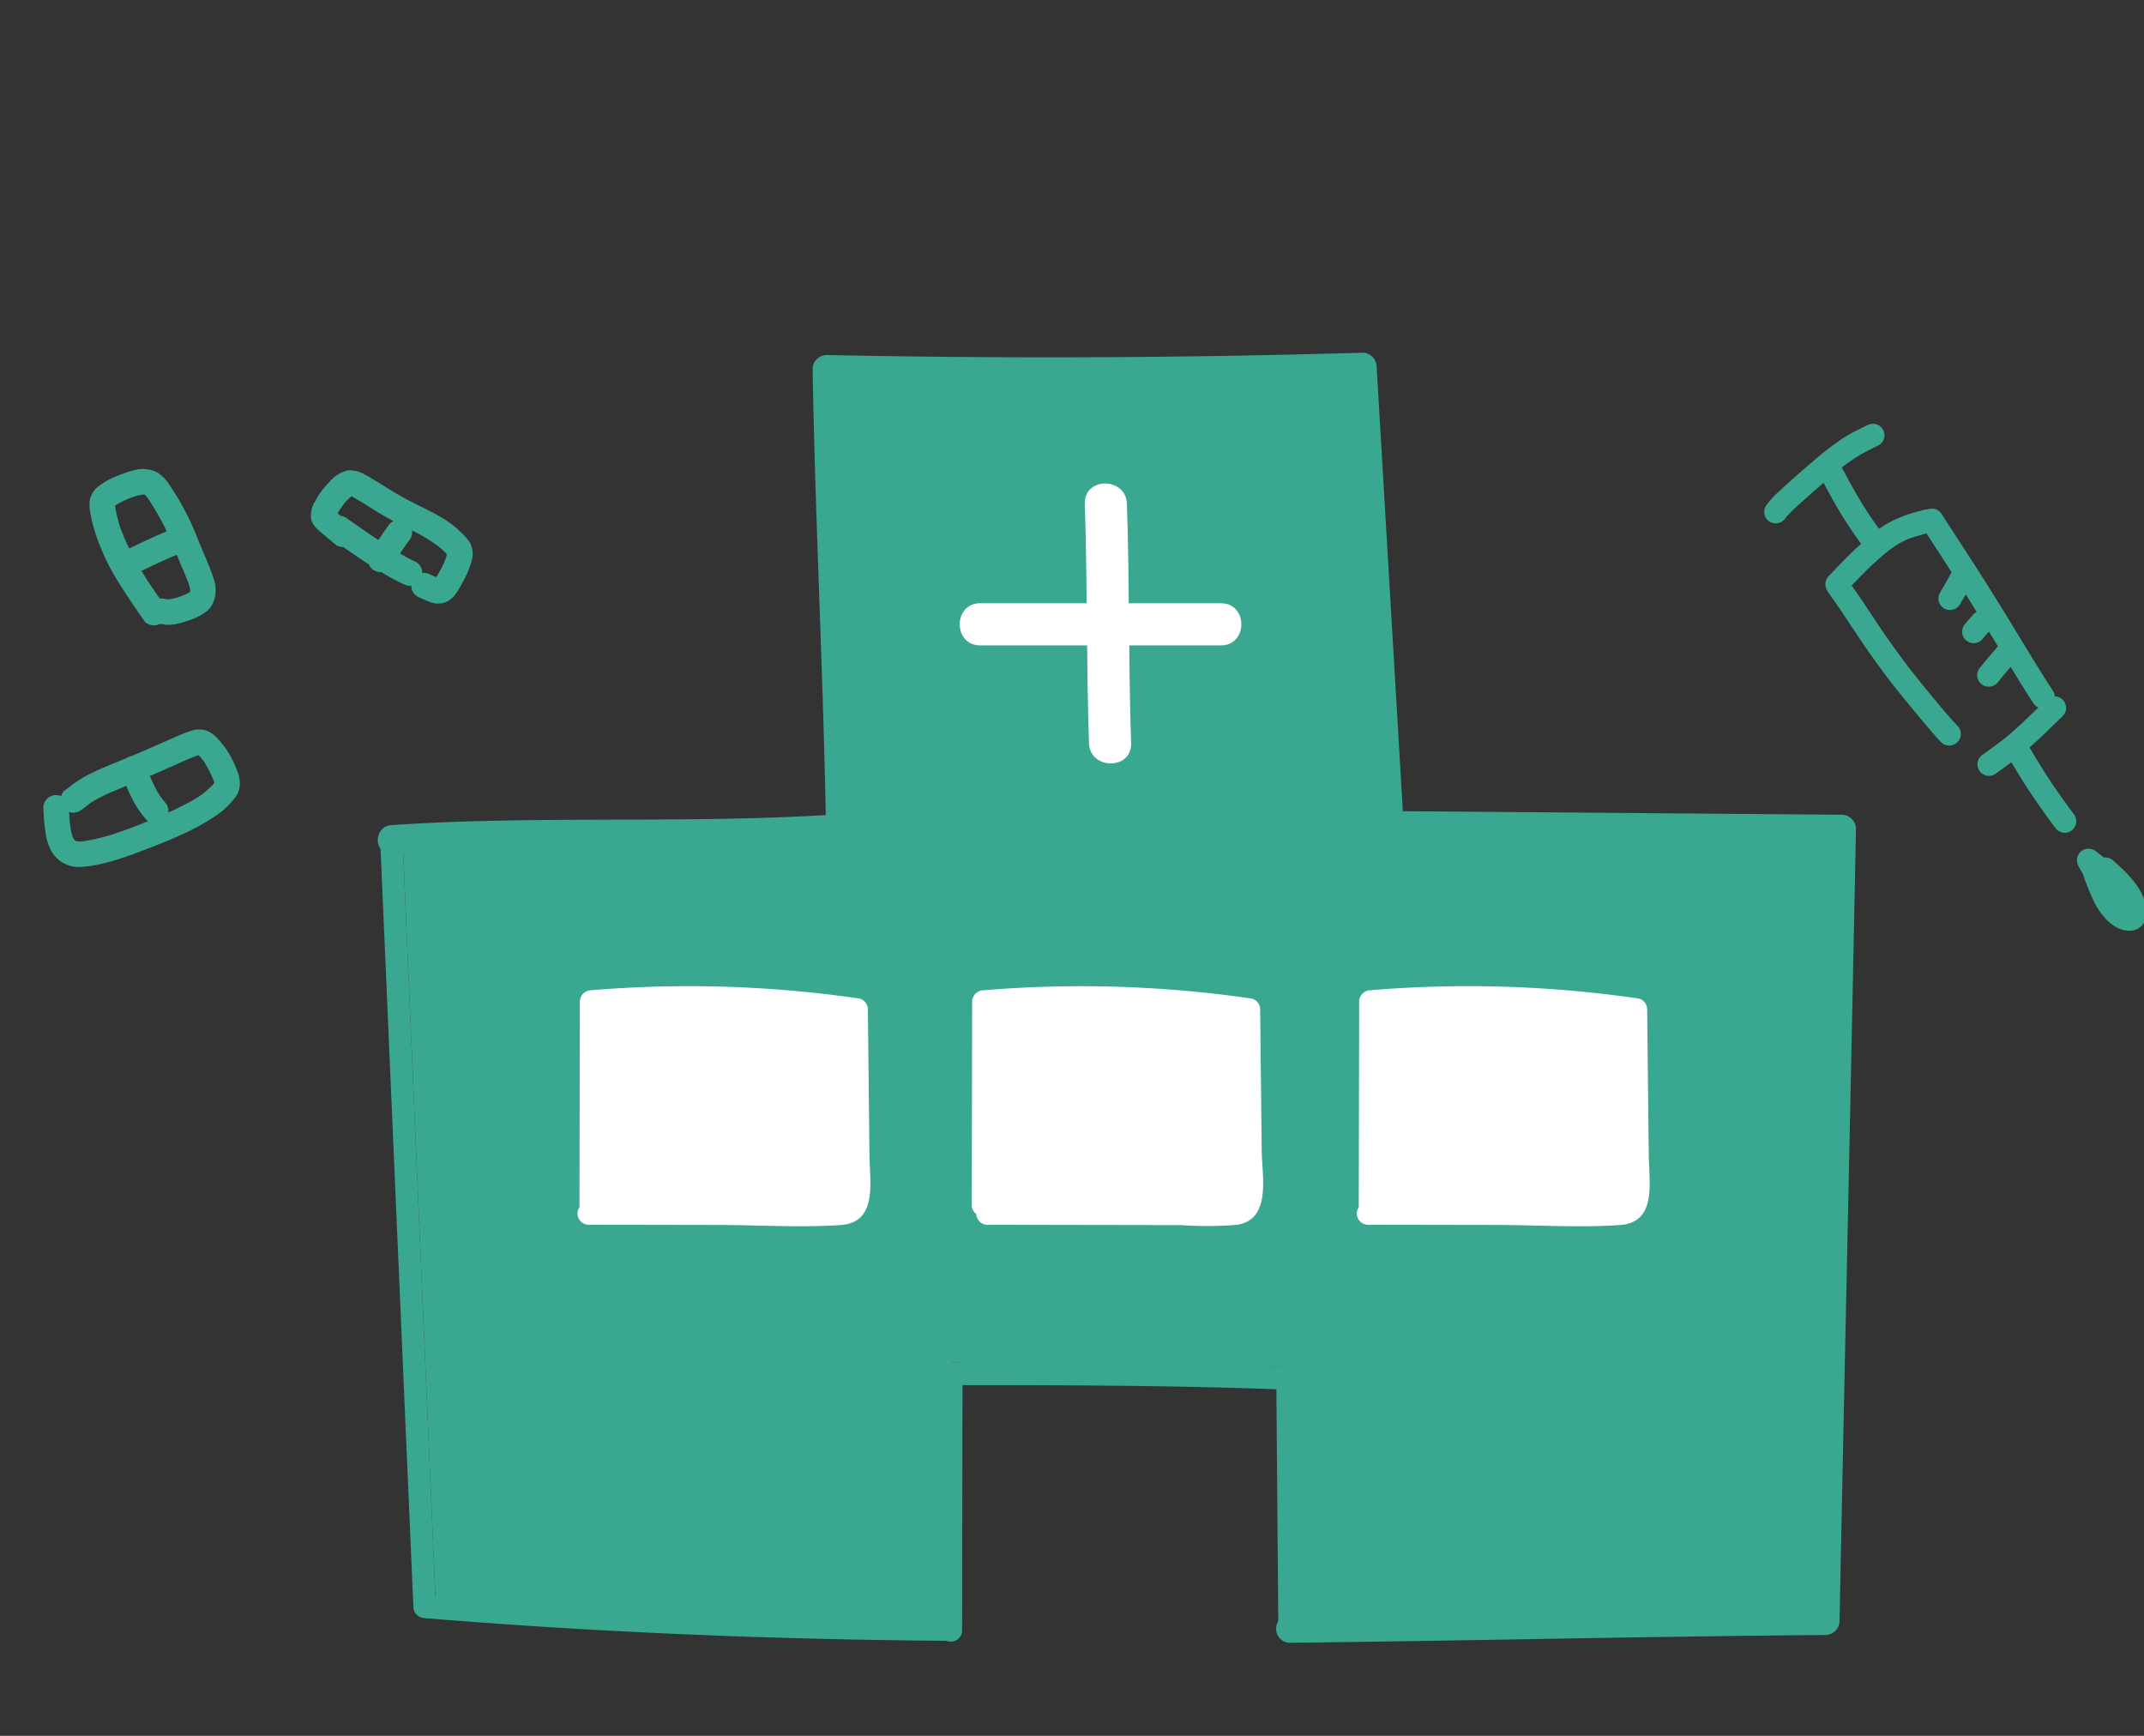 <svg xmlns="http://www.w3.org/2000/svg" width="210" height="170" viewBox="0 0 210 170"><rect x="0" y="0" width="210" height="170" fill="#333333" stroke="none"/><defs><clipPath id="a"><path data-name="長方形 166" transform="translate(989 1256.547)" fill="none" stroke="#707070" d="M0 0H210V170H0z"/></clipPath></defs><g data-name="マスクグループ 21" transform="translate(-989 -1256.547)" clip-path="url(#a)"><g data-name="グループ化 179"><g data-name="グループ化 152" fill="#3aa790"><path data-name="パス 209" d="M1076.689,915.1c.019-.031.039-.06.059-.09a15.674,15.674,0,0,1,1.284-1.256c.448-.411.905-.817,1.365-1.219.333-.292.668-.58,1-.869.582,1.092,1.172,2.176,1.822,3.23.581.943,1.211,1.855,1.857,2.753-.156.14-.319.272-.472.415q-.646.6-1.257,1.236c-.352.362-.714.72-1.05,1.1a3.985,3.985,0,0,1-.355.349,1.2,1.2,0,0,0-.322,1.164,2.756,2.756,0,0,0,.418.751c.324.449.648.9.956,1.358.725,1.076,1.436,2.161,2.162,3.237.651.972,1.335,1.92,2.029,2.862.776,1.053,1.6,2.072,2.433,3.086q1.091,1.346,2.219,2.663c.351.407.7.812,1.075,1.2a1.132,1.132,0,0,0,1.592-1.61c-.866-.919-1.666-1.9-2.474-2.872-.726-.871-1.436-1.754-2.142-2.642-1.066-1.4-2.092-2.815-3.072-4.273-.488-.728-.968-1.462-1.455-2.188-.282-.421-.565-.837-.855-1.254-.117-.168-.238-.333-.359-.5l.227-.233c.365-.381.725-.764,1.1-1.133a30.9,30.9,0,0,1,2.319-2.078c.306-.224.616-.439.942-.635a9.771,9.771,0,0,1,.956-.482c.587-.213,1.184-.386,1.783-.555q1.24,1.9,2.466,3.805c-.149.276-.3.552-.447.824-.219.4-.462.78-.688,1.173a1.132,1.132,0,1,0,1.96,1.133c.183-.32.378-.632.562-.953q.537.855,1.068,1.715a.933.933,0,0,0-.3.218c-.269.305-.535.61-.8.918a1.185,1.185,0,0,0-.327.788,1.131,1.131,0,0,0,1.936.8c.228-.267.459-.53.691-.793q.445.722.89,1.445c-.014.015-.033.023-.046.039-.563.652-1.124,1.308-1.665,1.979a1.227,1.227,0,0,0-.329.788,1.133,1.133,0,0,0,1.125,1.141,1.1,1.1,0,0,0,.814-.337c.436-.54.886-1.069,1.338-1.6.724,1.187,1.45,2.373,2.212,3.536a1.265,1.265,0,0,0,.5.44c-1.135,1.1-2.267,2.2-3.5,3.185-.627.478-1.261.948-1.906,1.4a1.2,1.2,0,0,0-.519.677,1.133,1.133,0,0,0,.793,1.39,1.094,1.094,0,0,0,.873-.115c.545-.386,1.086-.779,1.619-1.183.594.995,1.193,1.987,1.835,2.951.773,1.16,1.578,2.29,2.413,3.405a1.223,1.223,0,0,0,.677.519,1.13,1.13,0,0,0,1.392-.794,1.1,1.1,0,0,0-.116-.871c-.834-1.116-1.64-2.246-2.413-3.405-.7-1.06-1.358-2.152-2.011-3.244l.013-.01c1.12-.979,2.167-2.045,3.243-3.072a1.138,1.138,0,0,0-.007-1.6,1.106,1.106,0,0,0-.774-.319.986.986,0,0,0-.153-.505c-1.337-2.036-2.588-4.136-3.856-6.216s-2.542-4.14-3.859-6.179q-1.6-2.474-3.2-4.94a1.168,1.168,0,0,0-1.27-.52c-.035.009-.068.03-.1.043a1.078,1.078,0,0,0-.319.03l-.011,0c-.626.175-1.266.332-1.876.557a11.3,11.3,0,0,0-1.89.876c-.232.138-.457.29-.678.449-.573-.8-1.133-1.615-1.648-2.455-.7-1.145-1.337-2.318-1.965-3.5-.012-.022-.028-.041-.041-.062l.066-.055c.5-.372,1-.73,1.531-1.058.651-.4,1.341-.725,2.025-1.061a1.131,1.131,0,0,0-.274-2.069,1.074,1.074,0,0,0-.573,0,1.6,1.6,0,0,0-.3.115c-.516.252-1.029.506-1.536.777a13.341,13.341,0,0,0-1.232.767,29.4,29.4,0,0,0-2.451,1.917c-.765.658-1.53,1.313-2.281,1.986-.364.326-.727.655-1.083.99a8.427,8.427,0,0,0-1.336,1.472,1.137,1.137,0,0,0,.414,1.547A1.155,1.155,0,0,0,1076.689,915.1Z" transform="translate(1161.786 1298.069) translate(-1074.57 -905.905)"/><path data-name="パス 210" d="M1155.8,1013.772a1.933,1.933,0,0,0-.364-.272,1.245,1.245,0,0,0-.866-.11,1.092,1.092,0,0,0-.272.115,1.12,1.12,0,0,0-.561.967,1.685,1.685,0,0,0,.209.706c.04.079.086.151.129.227q.121.215.248.428a24.141,24.141,0,0,0,1.078,2.7,7.636,7.636,0,0,0,.914,1.424,5.1,5.1,0,0,0,1.027.94,2.952,2.952,0,0,0,.71.343,2.212,2.212,0,0,0,1.188.115,1.6,1.6,0,0,0,.912-.535,1.719,1.719,0,0,0,.391-.993,3.345,3.345,0,0,0-.231-1.52,5.785,5.785,0,0,0-.817-1.5,12.422,12.422,0,0,0-1.03-1.2c-.373-.376-.775-.717-1.161-1.079a1.171,1.171,0,0,0-.93-.314C1156.188,1014.067,1155.995,1013.919,1155.8,1013.772Z" transform="translate(1161.786 1298.069) translate(-1123.089 -971.758)"/></g><g data-name="グループ化 153"><path data-name="パス 211" d="M1.322,5.484A5.491,5.491,0,0,0,2,6.044l.069-.033c.8-.467,1.561-1,2.326-1.517.641-.432,1.285-.862,1.933-1.285A13.627,13.627,0,0,0,5.091,1.533,9.107,9.107,0,0,0,4.387.9,1.26,1.26,0,0,1,3.931,0a23.975,23.975,0,0,0-2.7,2.079A8.708,8.708,0,0,0,.058,3.519C.038,3.558.018,3.6,0,3.635c.022.057.046.112.071.167A12.51,12.51,0,0,0,1.322,5.484Z" transform="matrix(-0.985, -0.174, 0.174, -0.985, 1028.894, 1347.199) translate(21.042 6.833)" fill="none"/><path data-name="パス 212" d="M0,2.291A28.07,28.07,0,0,0,2.144,4.918a5.256,5.256,0,0,0,.6.545c.057-.006.113-.014.17-.024a6.457,6.457,0,0,0,.824-.357A9.23,9.23,0,0,0,5.291,4.021c.044-.049.087-.1.127-.148A12.794,12.794,0,0,0,4.5,1.784,20.939,20.939,0,0,0,3.33,0C2.235.786,1.142,1.575,0,2.291Z" transform="matrix(-0.985, -0.174, 0.174, -0.985, 1028.894, 1347.199) translate(29.911 31.625)" fill="none"/><path data-name="パス 213" d="M0,1.211c0,.052.01.1.018.155a4.72,4.72,0,0,0,.277.611c.343.58.722,1.138,1.082,1.706q.266.415.527.832c1.071-.679,2.1-1.418,3.132-2.156q-.5-.568-1.013-1.119Q3.419.614,2.8,0a1.1,1.1,0,0,1-.264.057c-.141.011-.281.012-.421.01A2.094,2.094,0,0,0,1.865.1,6.91,6.91,0,0,0,.834.566a5.631,5.631,0,0,0-.826.576C0,1.165,0,1.188,0,1.211Z" transform="matrix(-0.985, -0.174, 0.174, -0.985, 1028.894, 1347.199) translate(26.64 27.315)" fill="none"/><path data-name="パス 214" d="M.208,3.279A10.424,10.424,0,0,1,1.983,5.138c.253.339.487.692.711,1.05.321-.205.644-.409.963-.616a16.126,16.126,0,0,0,2.1-1.534c.283-.293.541-.607.833-.89a1.35,1.35,0,0,1,.822-.459,1.2,1.2,0,0,1,.361.008c-.054-.221-.109-.442-.163-.663A8.984,8.984,0,0,0,7.053.455c-.063-.1-.13-.193-.2-.285Q6.787.115,6.72.065L6.647.033C6.576.02,6.506.009,6.435,0A3.2,3.2,0,0,0,6.09.052,18.421,18.421,0,0,0,2.9,1.429l-.18.1.021-.012-.123.068a1.264,1.264,0,0,1-.214.118l-.081.045C1.54,2.191.766,2.667,0,3.153A1.128,1.128,0,0,1,.208,3.279Z" transform="matrix(-0.985, -0.174, 0.174, -0.985, 1028.894, 1347.199) translate(26.784 2.502)" fill="none"/><path data-name="パス 215" d="M.09,0,0,.05.089,0Z" transform="matrix(-0.985, -0.174, 0.174, -0.985, 1028.894, 1347.199) translate(28.244 1.847)" fill="none"/><path data-name="パス 216" d="M.174,1.362A7.035,7.035,0,0,0,0,2.377,6.985,6.985,0,0,0,.76,2.9,14.534,14.534,0,0,0,3.783,4.085a1.159,1.159,0,0,1,.037-.868q.369-.776.723-1.56c-.38-.14-.762-.275-1.15-.4l-.05-.014c-.076-.02-.153-.04-.228-.058a1.34,1.34,0,0,1-.835-.5,1.259,1.259,0,0,1-.22-.533A1.013,1.013,0,0,1,1.506.21C1.222.143.936.057.646,0,.561.2.489.4.419.606.333.856.251,1.108.174,1.362Z" transform="matrix(-0.985, -0.174, 0.174, -0.985, 1028.894, 1347.199) translate(2.501 34.092)" fill="none"/><path data-name="パス 217" d="M.011.007,0,0,.011.007Z" transform="matrix(-0.985, -0.174, 0.174, -0.985, 1028.894, 1347.199) translate(13.725 38.57)" fill="none"/><path data-name="パス 218" d="M.021,0,0,.011H0Z" transform="matrix(-0.985, -0.174, 0.174, -0.985, 1028.894, 1347.199) translate(29.192 4.195)" fill="none"/><path data-name="パス 219" d="M.058,0,0,.034.062,0Z" transform="matrix(-0.985, -0.174, 0.174, -0.985, 1028.894, 1347.199) translate(29.13 4.206)" fill="none"/><path data-name="パス 220" d="M.027.112,0,.127C.077.085.153.043.227,0Z" transform="matrix(-0.985, -0.174, 0.174, -0.985, 1028.894, 1347.199) translate(29.73 3.781)" fill="none"/><path data-name="パス 221" d="M0,.052.077.01.1,0Z" transform="matrix(-0.985, -0.174, 0.174, -0.985, 1028.894, 1347.199) translate(29.035 4.24)" fill="none"/><path data-name="パス 222" d="M.007,0h0Z" transform="matrix(-0.985, -0.174, 0.174, -0.985, 1028.894, 1347.199) translate(12.656 40.487)" fill="none"/><path data-name="パス 223" d="M0,.019C.024.014.047.007.07,0L0,.018Z" transform="matrix(-0.985, -0.174, 0.174, -0.985, 1028.894, 1347.199) translate(23.075 12.88)" fill="none"/><path data-name="パス 224" d="M0,0H0l0,0H0Z" transform="matrix(-0.985, -0.174, 0.174, -0.985, 1028.894, 1347.199) translate(12.687 40.487)" fill="none"/><path data-name="パス 225" d="M0,0,.013.024,0,0Z" transform="matrix(-0.985, -0.174, 0.174, -0.985, 1028.894, 1347.199) translate(2.498 36.587)" fill="none"/><path data-name="パス 226" d="M5.148,1.683a1.132,1.132,0,0,1-.549-.1C3.448,1.046,2.3.506,1.13,0,.885.537.639,1.074.386,1.607A1.337,1.337,0,0,1,0,2.084c.728.24,1.448.5,2.159.786.739.3,1.476.613,2.234.862l.079.018a7.4,7.4,0,0,0,.514-.719,7.5,7.5,0,0,0,.519-1.144C5.387,1.817,5.267,1.751,5.148,1.683Z" transform="matrix(-0.985, -0.174, 0.174, -0.985, 1028.894, 1347.199) translate(8.23 36.691)" fill="none"/><path data-name="パス 227" d="M0,.023l0,0L0,0Z" transform="matrix(-0.985, -0.174, 0.174, -0.985, 1028.894, 1347.199) translate(2.434 36.394)" fill="none"/><path data-name="パス 228" d="M0,.013.024,0,0,.013Z" transform="matrix(-0.985, -0.174, 0.174, -0.985, 1028.894, 1347.199) translate(12.803 40.449)" fill="none"/><path data-name="パス 229" d="M0,0H0L.011,0h0Z" transform="matrix(-0.985, -0.174, 0.174, -0.985, 1028.894, 1347.199) translate(12.749 40.488)" fill="none"/><path data-name="パス 230" d="M0,.024.024,0,0,.023Z" transform="matrix(-0.985, -0.174, 0.174, -0.985, 1028.894, 1347.199) translate(12.731 40.424)" fill="none"/><path data-name="パス 231" d="M.087.025h0L0,0C.029.01.058.018.087.025Z" transform="matrix(-0.985, -0.174, 0.174, -0.985, 1028.894, 1347.199) translate(22.906 12.875)" fill="none"/><path data-name="パス 232" d="M.08,0,.019.035,0,.045.081,0Z" transform="matrix(-0.985, -0.174, 0.174, -0.985, 1028.894, 1347.199) translate(29.112 4.205)" fill="#6e6e6e"/><path data-name="パス 233" d="M.6,12.162a8.89,8.89,0,0,0,2.561,2.8A2.673,2.673,0,0,0,4.3,15.4a2.4,2.4,0,0,0,1.316-.291,10.12,10.12,0,0,0,1.03-.609c.525-.337,1.042-.686,1.559-1.034.929-.625,1.86-1.245,2.8-1.85a1.231,1.231,0,0,0,.3-.155,1.16,1.16,0,0,0,.138-.125c1.007-.635,2.032-1.259,3-1.953A11.174,11.174,0,0,0,16.059,8c.249-.257.473-.535.73-.786a1.055,1.055,0,0,0,.265-.623,1.251,1.251,0,0,0,1.263-.432,1.2,1.2,0,0,0,.265-.935,21.424,21.424,0,0,0-.729-2.674,5.543,5.543,0,0,0-.639-1.232A3.343,3.343,0,0,0,16.12.356a1.891,1.891,0,0,0-.2-.1,3.721,3.721,0,0,0-.726-.207,3.078,3.078,0,0,0-1.322.065A12.335,12.335,0,0,0,12.4.587a18.37,18.37,0,0,0-2.309,1.1l0,0,.118-.066-.118.066-.007,0a1.224,1.224,0,0,0-.27.15c-.066.035-.131.071-.194.108a8.34,8.34,0,0,0-.8.455c-.3.174-.6.354-.894.532-1.075.645-2.144,1.306-3.174,2.021A21.351,21.351,0,0,0,1.611,7.528,7.537,7.537,0,0,0,.564,8.873a5.5,5.5,0,0,0-.4.727,2.293,2.293,0,0,0-.144,1.147A3.3,3.3,0,0,0,.6,12.162Zm3.865.738a.9.9,0,0,1-.087-.025l.087.025Zm.084,0h0l.07-.018Zm6.68-9.006.2-.112c-.075.044-.151.085-.227.127Zm-.645.358-.077.042.1-.053.058-.032,0,0,.02-.011-.019.011a1.258,1.258,0,0,0,.214-.118L11,4.02l-.021.012.18-.1a18.412,18.412,0,0,1,3.185-1.377,3.15,3.15,0,0,1,.344-.052q.107.013.212.033l.074.032c.045.033.088.068.131.1.072.092.139.187.2.285a9,9,0,0,1,.553,1.579q.082.331.163.663a1.206,1.206,0,0,0-.361-.008,1.35,1.35,0,0,0-.822.459c-.293.284-.55.6-.833.891a16.133,16.133,0,0,1-2.1,1.534c-.319.207-.642.411-.963.616-.224-.358-.458-.711-.711-1.05A10.422,10.422,0,0,0,8.462,5.782a1.134,1.134,0,0,0-.209-.126C9.02,5.17,9.793,4.694,10.581,4.25ZM9.8,1.847h0l-.089.05ZM2.569,10.353a8.711,8.711,0,0,1,1.175-1.44,24.005,24.005,0,0,1,2.7-2.079,1.261,1.261,0,0,0,.456.9,9.145,9.145,0,0,1,.7.633,13.593,13.593,0,0,1,1.241,1.676c-.648.422-1.292.853-1.933,1.285-.765.516-1.527,1.05-2.326,1.517l-.069.033a5.476,5.476,0,0,1-.681-.56,12.491,12.491,0,0,1-1.25-1.682c-.026-.055-.05-.111-.072-.167C2.53,10.429,2.549,10.391,2.569,10.353Z" transform="matrix(-0.985, -0.174, 0.174, -0.985, 1028.894, 1347.199) translate(18.531 0)" fill="#3aa790"/><path data-name="パス 234" d="M4.031.312a4.722,4.722,0,0,0-1.06.344,11.226,11.226,0,0,0-1.581.882,4.9,4.9,0,0,0-.8.7A2.323,2.323,0,0,0,.024,3.531a3.445,3.445,0,0,0,.465,2.1c.637,1.162,1.4,2.251,2.1,3.374a28.929,28.929,0,0,0,2.191,3.12c.475.574.97,1.133,1.493,1.666a3.857,3.857,0,0,0,1.455,1.047,3.186,3.186,0,0,0,2.237-.2,8.67,8.67,0,0,0,.994-.518c.29-.162.569-.34.845-.518a6.334,6.334,0,0,0,.679-.508,7.11,7.11,0,0,0,.64-.622,2.223,2.223,0,0,0,.591-1.574,4.061,4.061,0,0,0-.3-1.225c-.1-.28-.221-.555-.339-.829a15.859,15.859,0,0,0-.981-1.863,21.98,21.98,0,0,0-2.3-3.145C8.706,2.6,7.557,1.435,6.4.273A.835.835,0,0,0,6.137.1,1.367,1.367,0,0,0,5.461.009a1.265,1.265,0,0,0-.619.258c-.036,0-.072,0-.108.005L4.6.279A2.634,2.634,0,0,0,4.031.312Zm7.156,10.568c-.041.05-.083.1-.127.148a9.236,9.236,0,0,1-1.552,1.061,6.433,6.433,0,0,1-.823.357c-.057.01-.113.019-.17.024a5.23,5.23,0,0,1-.6-.545A28.058,28.058,0,0,1,5.77,9.3C6.912,8.581,8,7.792,9.1,7.006A20.928,20.928,0,0,1,10.267,8.79,12.781,12.781,0,0,1,11.188,10.879ZM4.364,2.791a2.077,2.077,0,0,1,.254-.029c.14,0,.28,0,.421-.01A1.1,1.1,0,0,0,5.3,2.7q.613.616,1.219,1.239.517.551,1.013,1.119C6.5,5.793,5.474,6.532,4.4,7.211q-.262-.417-.527-.832c-.361-.567-.739-1.126-1.083-1.706a4.686,4.686,0,0,1-.277-.611c-.008-.052-.014-.1-.018-.155,0-.023,0-.046.008-.069a5.643,5.643,0,0,1,.826-.576A6.9,6.9,0,0,1,4.364,2.791Z" transform="matrix(-0.985, -0.174, 0.174, -0.985, 1028.894, 1347.199) translate(24.142 24.618)" fill="#3aa790"/><path data-name="パス 235" d="M0,0,.165.047.322.091Z" transform="matrix(-0.985, -0.174, 0.174, -0.985, 1028.894, 1347.199) translate(6.464 32.941)" fill="#6e6e6e"/><path data-name="パス 236" d="M.018,4.61a2.364,2.364,0,0,0,.441,1.8,4.49,4.49,0,0,0,.829.716,10.7,10.7,0,0,0,1.694.985,16.6,16.6,0,0,0,1.759.647C5.964,9.141,7.2,9.463,8.4,9.916c.939.356,1.858.752,2.8,1.1.179.067.358.125.538.182a2.785,2.785,0,0,0,1.8.12,3.454,3.454,0,0,0,1.562-1.466,7.876,7.876,0,0,0,.758-1.364c.094-.225.177-.453.251-.687a2.619,2.619,0,0,0,.108-1.744,1.907,1.907,0,0,0-.737-.873c-.261-.171-.534-.328-.8-.487-.438-.26-.883-.505-1.325-.754a.685.685,0,0,0-.064-.032,1.171,1.171,0,0,0-.669-.045c-.809-.375-1.619-.747-2.436-1.1-.108-.047-.216-.091-.324-.137A1.217,1.217,0,0,0,8.55,2.1c-.631-.245-1.268-.471-1.92-.661-.224-.062-.448-.125-.674-.182a.987.987,0,0,0-.551.051,1.253,1.253,0,0,0-.22-.535A1.332,1.332,0,0,0,4.351.277C4.076.212,3.8.141,3.526.076A2.9,2.9,0,0,0,3.01,0,2.061,2.061,0,0,0,1.651.4a2.463,2.463,0,0,0-.694.915A4.009,4.009,0,0,0,.79,1.7c-.113.3-.217.6-.317.908A9.251,9.251,0,0,0,.018,4.61Zm2.42.257c0-.008,0-.015,0-.023l.006.025Zm.06.17h0l.012.024Zm10.165,3.9h0Zm.027,0h0l0,0h0Zm.043-.042h0l.024-.024Zm.022.044h-.005l.006,0h.005Zm.051-.029h0l.024-.013Zm.411-.74a7.4,7.4,0,0,1-.514.719l-.079-.018c-.758-.249-1.5-.559-2.234-.862-.711-.29-1.431-.546-2.159-.786a1.337,1.337,0,0,0,.385-.477c.253-.533.5-1.07.744-1.607,1.165.506,2.318,1.046,3.47,1.583a1.131,1.131,0,0,0,.549.1c.119.068.239.134.357.2A7.517,7.517,0,0,1,13.216,8.172Zm.52-1.145h0l-.011-.006ZM4.007,2.752A1.015,1.015,0,0,0,4.56,2.7a1.257,1.257,0,0,0,.22.532,1.339,1.339,0,0,0,.835.5c.075.018.152.037.228.058l.05.014c.388.121.77.255,1.15.4-.237.522-.477,1.042-.723,1.56a1.159,1.159,0,0,0-.037.868A14.525,14.525,0,0,1,3.261,5.441a6.945,6.945,0,0,1-.76-.523A6.972,6.972,0,0,1,2.675,3.9c.077-.254.159-.506.245-.757.07-.205.142-.408.226-.605C3.436,2.6,3.723,2.685,4.007,2.752Z" transform="matrix(-0.985, -0.174, 0.174, -0.985, 1028.894, 1347.199) translate(0 31.55)" fill="#3aa790"/></g><g data-name="グループ化 162"><path data-name="パス 251" d="M1497.256,1611.414l-3.235-74.728,42.822-.159-1.31-44.963,52.495-.228,2.648,42.143,44.3,3.107-1.606,74.831-51.4,1.72-1.294-25.194-32.932-.448-1.141,26.219Z" transform="translate(-462.711 -194.292) translate(-2.857 -3.203)" fill="#3aa790"/><path data-name="パス 252" d="M1578.038,1611.727c17.493-.2,34.984-.622,52.478-.763a1.4,1.4,0,0,0,1.376-1.376c.511-25.861,1.1-51.72,1.606-77.582a1.4,1.4,0,0,0-1.375-1.376l-44.3-.356,1.375,1.375-2.648-44.893a1.4,1.4,0,0,0-1.375-1.375q-26.241.773-52.495.228a1.391,1.391,0,0,0-1.375,1.375c.255,14.993,1.055,29.971,1.31,44.964l1.376-1.375c-14.633.991-29.32.084-43.954,1.075-1.757.119-1.77,2.871,0,2.751,14.633-.991,29.321-.084,43.954-1.075a1.4,1.4,0,0,0,1.375-1.375c-.255-14.993-1.055-29.971-1.31-44.964l-1.376,1.376q26.247.545,52.495-.228l-1.376-1.375,2.648,44.893a1.4,1.4,0,0,0,1.376,1.376l44.3.357-1.375-1.376c-.511,25.861-1.095,51.72-1.606,77.582l1.375-1.375c-17.494.141-34.984.565-52.478.762a1.376,1.376,0,0,0,0,2.751Z" fill="#3aa790" transform="translate(-462.711 -194.292)"/><path data-name="パス 253" d="M1489.258,1588.246l3.235,74.728a1.131,1.131,0,0,0,1.1,1.1c17.061,1.408,34.145,2.09,51.261,2.224a1.1,1.1,0,0,0,0-2.2c-17.116-.134-34.2-.816-51.261-2.224l1.1,1.1-3.235-74.728c-.061-1.411-2.262-1.418-2.2,0Z" transform="translate(-462.711 -194.292) translate(-0.293 -54.764)" fill="#3aa790"/><g data-name="グループ化 162" fill="#fff"><path data-name="パス 254" d="M1614.073,1542.608h23.595c2.655,0,2.66-4.126,0-4.126h-23.595c-2.655,0-2.659,4.126,0,4.126Z" transform="translate(-462.711 -194.292) translate(1545.716 1498.194) translate(-1612.08 -1526.758)"/><path data-name="パス 255" d="M1638.586,1515.1c.264,7.809.147,15.623.411,23.431.09,2.648,4.216,2.66,4.126,0-.265-7.808-.147-15.623-.412-23.431-.09-2.648-4.216-2.66-4.126,0Z" transform="translate(-462.711 -194.292) translate(1545.716 1498.194) translate(-1626.338 -1513.11)"/></g><g data-name="グループ化 163" fill="#fff"><path data-name="パス 256" d="M1533.641,1642.326l.041-19.937a110.909,110.909,0,0,1,26.006.777l.194,17.834a1.727,1.727,0,0,1-2.059,2.2c-7.494-.014-16.877-.028-24.371-.041" transform="translate(-462.711 -194.292) translate(1508.321 1547.418) translate(-1532.388 -1620.89)"/><path data-name="パス 257" d="M1533.5,1641.077l.041-19.937-1.1,1.1a113.338,113.338,0,0,1,25.713.737l-.808-1.061.126,11.592c.02,1.776.425,4.077.063,5.8-.458,2.172-2.942,1.538-4.712,1.535l-20.613-.035a1.1,1.1,0,0,0,0,2.2l12.594.021c3.987.006,8.075.277,12.052.011,3.669-.245,2.875-4.155,2.846-6.854l-.155-14.268a1.11,1.11,0,0,0-.808-1.061,115.761,115.761,0,0,0-26.3-.816,1.124,1.124,0,0,0-1.1,1.1l-.041,19.937a1.1,1.1,0,0,0,2.2,0Z" transform="translate(-462.711 -194.292) translate(1508.321 1547.418) translate(-1531.151 -1619.641)"/></g><g data-name="グループ化 164" fill="#fff"><path data-name="パス 258" d="M1617.013,1642.326l.041-19.937a110.905,110.905,0,0,1,26.005.777l.194,17.834a1.727,1.727,0,0,1-2.059,2.2l-23.741-.041" transform="translate(-462.711 -194.292) translate(1546.895 1547.418) translate(-1615.912 -1620.89)"/><path data-name="パス 259" d="M1616.832,1641.077l.041-19.937-1.1,1.1a113.334,113.334,0,0,1,25.713.737l-.808-1.061.121,11.146a35.069,35.069,0,0,1,.063,5.8c-.214,1.271-.345,1.689-1.729,1.986a12.229,12.229,0,0,1-2.387,0l-20.575-.036a1.1,1.1,0,0,0,0,2.2l12.291.021,6.659.011a36.726,36.726,0,0,0,5.487-.028c3.4-.525,2.447-4.781,2.42-7.272l-.151-13.822a1.11,1.11,0,0,0-.808-1.061,115.758,115.758,0,0,0-26.3-.816,1.124,1.124,0,0,0-1.1,1.1l-.041,19.937a1.1,1.1,0,0,0,2.2,0Z" transform="translate(-462.711 -194.292) translate(1546.895 1547.418) translate(-1614.631 -1619.641)"/></g><path data-name="パス 260" d="M1610.018,1725.661q.019-12.559.041-25.118l-1.1,1.1c10.98,0,21.959.018,32.932.447l-1.1-1.1q.1,12.047.195,24.093a1.1,1.1,0,0,0,2.2,0q-.1-12.046-.194-24.093a1.122,1.122,0,0,0-1.1-1.1c-10.973-.43-21.952-.447-32.932-.448a1.116,1.116,0,0,0-1.1,1.1q-.019,12.559-.041,25.118a1.1,1.1,0,0,0,2.2,0Z" transform="translate(-462.711 -194.292) translate(-64.071 -115.15)" fill="#3aa790"/><g data-name="グループ化 165" fill="#fff"><path data-name="パス 261" d="M1698.824,1642.326l.041-19.937a110.91,110.91,0,0,1,26.006.777l.194,17.834a1.727,1.727,0,0,1-2.06,2.2c-7.494-.014-16.877-.028-24.371-.041" transform="translate(-462.711 -194.292) translate(1584.647 1547.418) translate(-1697.571 -1620.89)"/><path data-name="パス 262" d="M1698.687,1641.077l.041-19.937-1.1,1.1a113.335,113.335,0,0,1,25.713.737l-.808-1.061.126,11.592c.019,1.776.425,4.077.063,5.8-.457,2.172-2.942,1.538-4.712,1.535l-20.613-.035a1.1,1.1,0,0,0,0,2.2l12.594.021c3.987.006,8.075.277,12.052.011,3.669-.245,2.875-4.155,2.846-6.854l-.155-14.268a1.11,1.11,0,0,0-.808-1.061,115.76,115.76,0,0,0-26.3-.816,1.125,1.125,0,0,0-1.1,1.1l-.041,19.937a1.1,1.1,0,0,0,2.2,0Z" transform="translate(-462.711 -194.292) translate(1584.647 1547.418) translate(-1696.334 -1619.641)"/></g></g></g></g></svg>